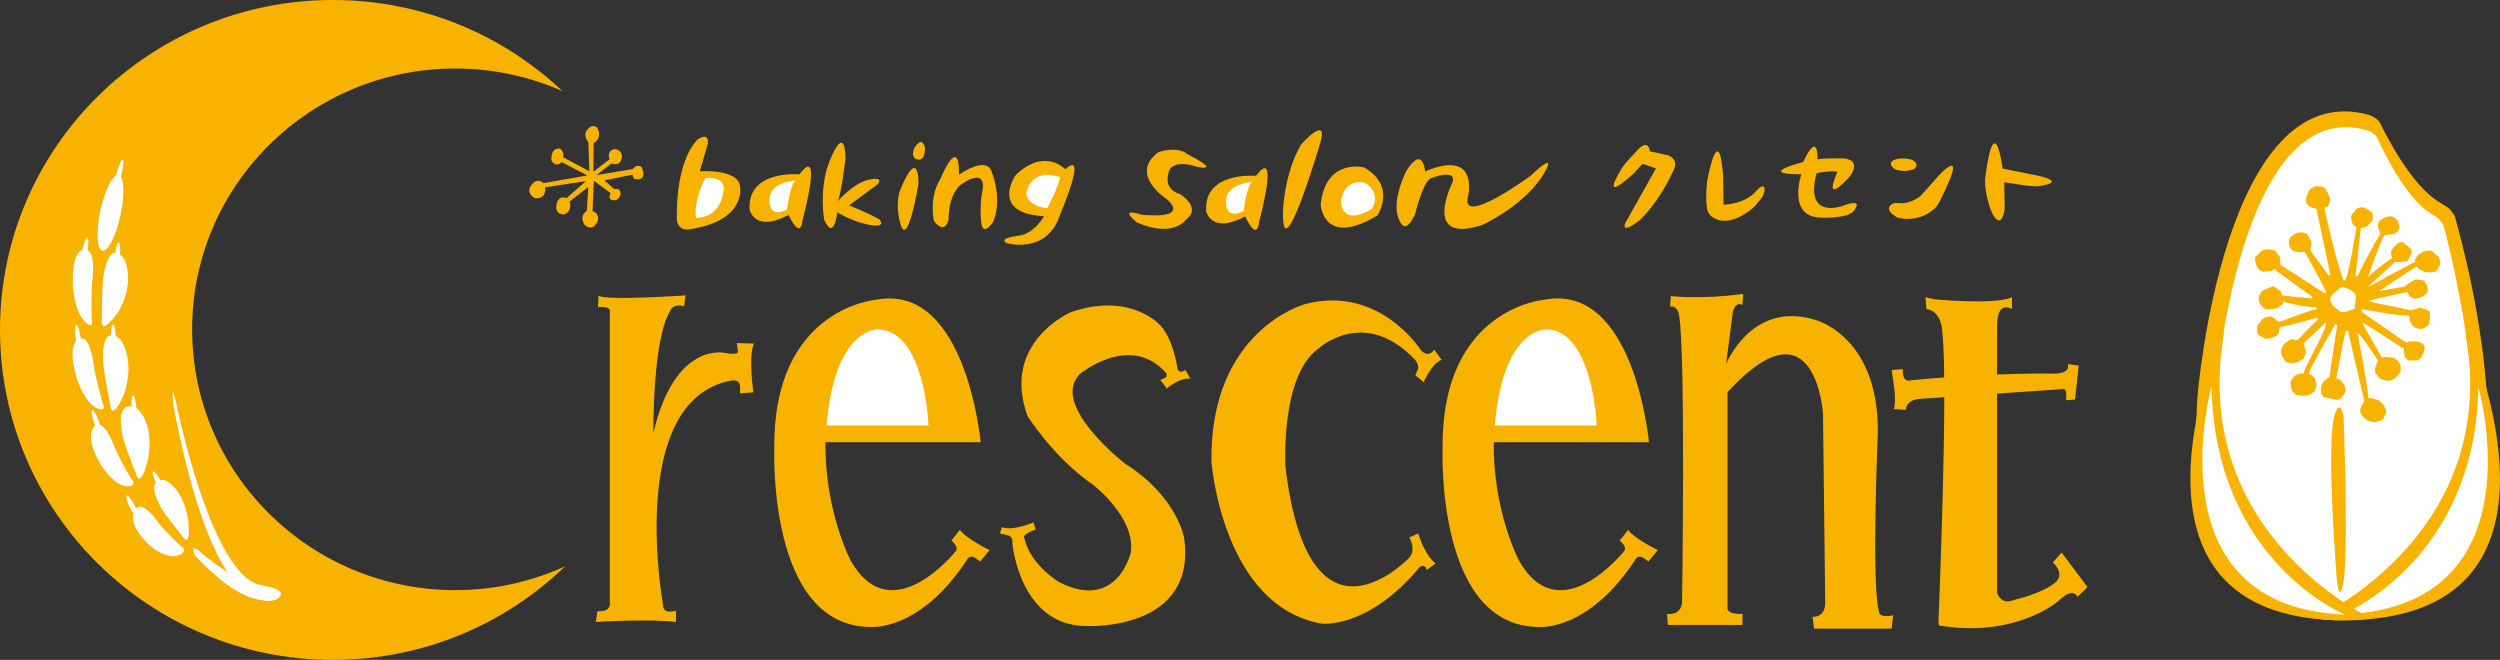 <svg width="197" height="52" viewBox="0 0 197 52" fill="none" xmlns="http://www.w3.org/2000/svg">
<rect x="0" y="0" width="197" height="52" fill="#333333" stroke="none"/>
<g clip-path="url(#clip0_1_33)">
<path d="M173.171 31.163C173.171 31.163 175.207 5.932 186.656 9.044C186.886 9.105 187.418 9.417 187.544 9.673C188.146 10.917 190.074 14.649 192.218 15.931C192.383 16.029 192.923 16.346 193.06 16.504C193.238 16.718 193.417 16.965 193.436 17.04C193.497 17.254 193.568 17.51 193.652 17.813C195.284 23.843 200.47 46.334 187.587 48.487C187.587 48.487 171.68 52.992 173.166 31.167L173.171 31.163Z" fill="#F8B300"/>
<path d="M174.572 31.149C174.572 31.149 176.377 7.339 186.543 10.274C186.745 10.33 187.22 10.624 187.333 10.866C187.864 12.04 189.576 15.563 191.48 16.77C191.626 16.863 192.11 17.161 192.227 17.31C192.387 17.51 192.543 17.743 192.561 17.813C192.618 18.018 192.679 18.261 192.754 18.54C194.202 24.229 198.805 45.458 187.37 47.485C187.37 47.485 173.251 51.734 174.572 31.139V31.149Z" fill="white"/>
<path d="M190.935 27.915C190.996 27.775 191.071 27.486 191.052 27.486V27.319C191.052 27.291 191.019 27.216 190.991 27.193C190.944 27.151 190.873 27.081 190.831 27.025C190.817 27.006 190.732 26.979 190.695 26.969C190.634 26.96 190.568 26.946 190.521 26.927C190.483 26.913 190.399 26.899 190.361 26.904C190.323 26.904 190.286 26.904 190.286 26.895H190.201C190.201 26.895 190.069 26.909 189.966 26.909C189.919 26.909 189.844 26.918 189.811 26.932C189.754 26.955 189.66 26.983 189.604 26.983C189.604 27.011 186.115 24.602 186.106 24.57C186.092 24.532 186.12 24.397 186.12 24.369C186.43 24.397 188.814 24.877 189.863 24.877C189.863 25.366 189.994 25.469 190.154 25.716C190.173 25.744 190.281 25.818 190.323 25.832C190.488 25.879 190.704 25.949 190.911 25.902C190.93 25.902 191 25.856 191.038 25.832C191.113 25.79 191.33 25.665 191.334 25.641C191.344 25.613 191.372 25.567 191.405 25.529C191.428 25.497 191.489 25.04 191.489 24.705C191.489 24.644 191.414 24.504 191.377 24.486C191.156 24.378 190.812 24.206 190.544 24.281C190.544 24.309 190.149 24.421 189.947 24.448C189.947 24.421 186.557 23.773 186.646 23.726C186.914 23.586 189.646 23.013 189.689 23.013C189.759 23.13 189.825 23.242 189.896 23.358C189.91 23.381 189.985 23.437 190.013 23.442C190.098 23.461 190.258 23.53 190.276 23.535C190.399 23.549 191.207 23.395 191.301 22.929C191.33 22.929 191.301 22.776 191.301 22.762C191.301 22.65 191.245 22.426 191.217 22.426C191.142 22.314 191.113 22.291 191.076 22.179C191.071 22.165 191.029 22.128 190.986 22.105C190.963 22.091 190.836 22.067 190.789 22.063C190.667 22.049 190.54 22.035 190.417 22.021C190.394 22.021 190.314 22.026 190.281 22.044C190.234 22.067 190.173 22.105 190.121 22.133C190.079 22.156 190.004 22.198 189.985 22.216C189.947 22.249 189.895 22.286 189.848 22.31C189.816 22.328 189.736 22.38 189.712 22.398C189.679 22.426 189.642 22.454 189.604 22.473C189.566 22.491 189.515 22.561 189.515 22.589C189.345 22.589 187.451 22.953 187.498 22.92C187.559 22.878 190.366 21.014 190.45 20.986C190.751 21.499 191.405 21.499 191.889 21.424C191.922 21.42 192.002 21.364 192.021 21.331C192.068 21.247 192.176 21.061 192.199 21.024C192.214 21 192.242 20.945 192.246 20.921C192.256 20.875 192.27 20.823 192.289 20.786C192.303 20.758 192.308 20.628 192.293 20.59C192.279 20.544 192.237 20.39 192.209 20.292C192.195 20.246 192.091 20.162 192.058 20.138C191.964 20.073 191.692 19.854 191.616 19.784C191.588 19.761 191.471 19.738 191.424 19.747C191.297 19.766 191.17 19.784 191.047 19.803C191.019 19.803 190.939 19.845 190.897 19.873C190.826 19.919 190.723 19.975 190.643 20.017C190.587 20.045 190.526 20.124 190.502 20.162C190.479 20.199 190.441 20.236 190.413 20.269C190.375 20.306 190.314 20.404 190.309 20.465C190.309 20.516 190.309 20.562 190.29 20.572V20.656C190.149 20.684 187.145 22.314 187.145 22.342C187.126 22.342 186.642 22.622 186.618 22.613C186.529 22.575 188.518 20.921 188.673 20.656C189.026 20.656 189.359 20.632 189.637 20.595C189.656 20.595 189.712 20.562 189.736 20.525C189.806 20.404 189.928 20.152 189.952 20.152C189.975 20.12 190.022 20.017 190.051 19.905C190.06 19.854 189.99 19.616 189.928 19.57C189.787 19.458 189.543 19.248 189.421 19.132C189.388 19.099 189.247 19.071 189.204 19.076C188.847 19.132 188.584 19.542 188.504 19.649C188.349 19.817 188.433 20.152 188.504 20.325C188.4 20.381 186.886 21.471 186.717 21.76H186.632C186.661 21.536 187.709 18.81 187.737 18.81C187.798 18.643 187.845 18.568 187.902 18.549C188.034 18.498 188.729 18.447 188.758 18.391C188.95 18.209 189.091 18.121 189.082 17.916C189.082 17.841 188.955 17.38 188.927 17.38C188.833 17.24 188.715 17.208 188.617 17.086C188.607 17.072 188.433 17.049 188.391 17.049C187.921 17.072 187.888 17.18 187.568 17.338C187.54 17.352 187.469 17.431 187.465 17.454C187.418 17.604 187.338 17.757 187.399 17.972C187.427 17.972 187.54 18.307 187.568 18.48C187.512 18.508 187.032 19.323 186.971 19.491C186.914 19.519 185.866 21.513 185.781 21.765H185.612C185.753 20.502 185.894 19.234 186.035 17.972C186.148 17.948 186.261 17.925 186.369 17.907C186.397 17.902 186.487 17.851 186.529 17.818C186.604 17.753 186.726 17.655 186.797 17.552C186.816 17.552 186.867 17.464 186.915 17.417C186.933 17.399 186.966 17.338 186.966 17.31V16.877C186.966 16.849 186.938 16.774 186.9 16.742C186.736 16.597 186.284 16.22 185.861 16.373C185.636 16.457 185.485 16.732 185.321 16.909C185.302 16.928 185.269 17.04 185.269 17.077C185.283 17.347 185.316 17.534 185.433 17.725C185.518 17.781 185.603 17.837 185.687 17.892C185.659 18.116 185.048 21.779 184.836 22.026C184.738 22.119 184.836 22.063 184.667 22.109C184.592 21.946 184.07 20.255 184.07 20.171C184.042 20.171 183.388 17.445 183.388 17.389C183.36 17.389 183.158 16.457 183.181 16.406C183.238 16.285 183.327 16.406 183.473 16.21C183.553 16.108 183.501 16.043 183.571 15.945C183.59 15.921 183.637 15.8 183.628 15.763C183.618 15.721 183.609 15.679 183.595 15.637C183.52 15.376 183.365 15.073 183.28 14.906C183.242 14.836 183.162 14.775 183.129 14.766C183.05 14.747 182.96 14.715 182.96 14.691C182.861 14.705 182.608 14.664 182.448 14.678C182.419 14.678 182.325 14.738 182.283 14.761C182.231 14.794 182.166 14.822 182.109 14.841C182.076 14.854 182.006 14.915 181.996 14.943C181.883 15.213 181.592 15.609 181.771 16.038C181.804 16.057 181.86 16.127 181.898 16.187C181.921 16.229 181.982 16.299 182.01 16.304C182.189 16.346 182.509 16.457 182.537 16.457C182.565 16.653 183.642 21.653 183.642 21.681H183.473C183.379 21.485 182.039 19.789 182.053 19.691C182.081 19.486 182.208 19.281 182.114 18.983C182.015 18.815 181.921 18.647 181.822 18.48C181.804 18.452 181.728 18.382 181.705 18.377C181.554 18.34 181.347 18.284 181.347 18.307C180.816 18.307 180.163 18.713 180.412 19.402C180.44 19.402 180.496 19.514 180.496 19.57C180.511 19.593 180.619 19.659 180.666 19.738C181.042 19.891 181.169 19.91 181.601 19.822C181.827 20.185 183.303 22.939 183.303 23.023C183.275 23.023 183.219 23.078 183.219 23.107C183.026 23.055 180.214 21.168 180.158 21.168C180.158 21.145 179.909 20.991 179.786 20.935C179.763 20.921 179.725 20.879 179.716 20.847C179.702 20.8 179.688 20.749 179.683 20.726C179.674 20.614 179.739 20.479 179.645 20.241C179.565 20.05 179.406 20.027 179.326 19.803C179.316 19.784 179.236 19.719 179.203 19.714C178.799 19.635 178.334 19.593 178.127 19.863C178.103 19.891 177.873 20.12 177.821 20.157C177.802 20.171 177.788 20.18 177.779 20.185C177.755 20.199 177.694 20.283 177.694 20.311C177.708 20.721 177.807 21.075 178.033 21.252C178.122 21.317 178.197 21.345 178.244 21.378C178.263 21.392 178.324 21.415 178.343 21.415C178.55 21.392 178.752 21.369 178.959 21.35C178.992 21.35 179.067 21.308 179.081 21.289C179.105 21.266 179.138 21.238 179.18 21.215C179.227 21.187 179.424 21.336 179.481 21.42C179.537 21.42 182.062 23.33 182.203 23.358V23.526C181.949 23.498 181.691 23.47 181.437 23.442C181.319 23.461 180.332 23.33 179.819 23.274C179.796 23.176 179.772 23.083 179.749 22.985C179.749 22.967 179.678 22.92 179.641 22.901C179.509 22.832 179.344 22.673 179.227 22.599C179.227 22.571 179.123 22.557 179.067 22.58C178.813 22.683 178.564 22.79 178.31 22.892C178.277 22.906 178.183 22.999 178.169 23.037C178.122 23.148 178.056 23.274 178.033 23.274C177.84 23.801 178.287 24.253 178.545 24.369H178.884C178.884 24.397 179.312 24.313 179.312 24.285C179.396 24.285 179.565 24.229 179.565 24.201C179.669 24.127 179.768 24.048 179.871 23.973C179.885 23.964 179.904 23.908 179.904 23.889V23.764C179.904 23.764 181.423 24.22 182.542 24.201V24.369C182.062 24.397 179.669 25.371 179.641 25.362C179.467 25.315 179.344 25.217 179.279 25.138C179.246 25.096 179.166 25.031 179.128 25.012C179.076 24.989 179.02 24.961 178.964 24.947C178.898 24.928 178.686 24.97 178.639 24.98C178.235 25.064 178.16 25.357 177.91 25.595C177.896 25.609 177.868 25.665 177.868 25.678V26.224C177.868 26.224 177.887 26.275 177.91 26.312C177.929 26.349 177.976 26.401 178.004 26.415C178.131 26.48 178.442 26.666 178.465 26.671C178.78 26.746 179.086 26.582 179.307 26.503C179.34 26.489 179.41 26.433 179.429 26.41C179.448 26.387 179.471 26.363 179.495 26.345C179.523 26.326 179.575 26.233 179.58 26.2C179.598 25.991 179.608 25.991 179.636 25.823C179.636 25.795 179.744 25.73 179.81 25.739C179.984 25.762 182.579 25.045 182.593 25.035C182.645 25.003 182.631 25.185 182.631 25.213C182.377 25.352 181.07 26.811 181.056 26.806C180.901 26.783 180.746 26.764 180.59 26.741C180.562 26.741 180.463 26.759 180.445 26.773C180.29 26.881 180.139 26.988 179.984 27.1C179.965 27.114 179.848 27.328 179.786 27.459C179.758 27.51 179.744 27.589 179.744 27.608C179.763 28.12 179.885 28.12 180.054 28.451C180.064 28.47 180.134 28.512 180.158 28.521C180.402 28.581 180.562 28.656 180.684 28.623C180.713 28.614 180.929 28.567 180.962 28.558C181.221 28.502 181.3 28.372 181.526 28.246C181.587 28.092 181.719 27.883 181.695 27.654C181.667 27.598 181.554 27.062 181.526 27.062C181.554 26.979 183.172 25.543 183.228 25.459C183.256 25.459 183.308 25.483 183.308 25.497C183.233 25.977 182.321 27.733 182.293 27.733C182.236 27.901 182.067 28.241 182.039 28.241C182.039 28.297 181.597 29.071 181.531 29.42C181.235 29.429 181.117 29.485 180.957 29.537C180.929 29.546 180.84 29.588 180.811 29.625C180.736 29.714 180.614 29.872 180.553 29.965C180.529 30.003 180.511 30.086 180.511 30.11C180.511 30.422 180.525 30.697 180.684 30.851C180.722 30.907 180.76 30.962 180.797 31.018C180.816 31.046 180.938 31.121 180.99 31.13C181.362 31.195 181.902 31.256 182.133 31.018C182.198 30.976 182.264 30.934 182.33 30.888C182.349 30.874 182.401 30.79 182.415 30.757C182.438 30.669 182.481 30.571 182.509 30.501C182.532 30.454 182.537 30.338 182.528 30.291C182.485 30.128 182.443 29.961 182.401 29.797C182.401 29.779 182.349 29.737 182.33 29.723C182.307 29.704 182.278 29.681 182.255 29.658C182.231 29.63 182.156 29.56 182.128 29.551C182.072 29.532 182.015 29.513 181.959 29.495C181.959 29.453 181.968 29.406 181.973 29.364C182.043 28.987 183.454 26.578 183.529 26.41C183.553 26.359 183.609 26.261 183.633 26.228C183.651 26.2 183.675 26.159 183.694 26.121C183.722 26.061 183.816 25.888 183.854 25.832C183.929 25.73 183.999 25.59 183.999 25.534C184.028 25.534 184.14 25.618 184.169 25.618V25.702C184.14 25.702 183.562 29.639 183.571 29.662C183.595 29.662 183.332 29.881 183.134 30.03C183.106 30.049 183.054 30.124 183.045 30.147C183.035 30.17 183.026 30.194 183.017 30.212C183.003 30.24 182.97 30.301 182.965 30.324C182.956 30.357 182.946 30.394 182.937 30.427C182.918 30.473 182.89 30.576 182.89 30.613V30.939C182.89 30.967 182.932 31.056 182.965 31.102C182.984 31.125 182.998 31.153 183.017 31.181C183.035 31.214 183.106 31.279 183.144 31.289C183.256 31.312 183.76 31.433 184.07 31.498C184.103 31.503 184.216 31.508 184.263 31.489C184.338 31.461 184.427 31.419 184.451 31.396C184.54 31.298 184.615 31.172 184.705 31.084C184.723 31.065 184.775 30.976 184.78 30.953C184.789 30.907 184.803 30.86 184.817 30.818C184.836 30.757 184.832 30.66 184.817 30.613C184.803 30.576 184.794 30.524 184.785 30.478C184.775 30.431 184.723 30.315 184.7 30.287C184.62 30.203 184.531 30.091 184.479 30.017C184.451 29.975 184.352 29.923 184.305 29.909C184.239 29.891 184.093 29.811 184.098 29.788C184.197 29.238 184.789 26.159 184.855 26.051H185.024C185.053 26.303 186.327 31.615 186.299 31.615C186.299 31.652 186.247 31.741 186.195 31.801C186.172 31.834 186.115 31.913 186.106 31.946C186.078 32.034 186.04 32.146 186.002 32.216C185.984 32.262 185.965 32.383 185.979 32.425C186.115 32.905 186.736 33.418 187.399 33.218C187.399 33.194 187.559 33.129 187.695 33.083C187.742 33.069 187.831 32.985 187.841 32.952C187.911 32.719 188.109 32.542 187.991 32.206C187.968 32.206 187.892 32.062 187.845 31.946C187.836 31.918 187.794 31.857 187.77 31.838C187.695 31.782 187.568 31.666 187.521 31.605C187.502 31.578 187.389 31.517 187.352 31.512C187.032 31.452 187.107 31.377 186.628 31.363C186.609 30.538 185.777 26.335 185.777 26.224C186.106 26.415 187.366 28.414 187.394 28.414C187.375 28.474 187.333 28.577 187.295 28.651C187.267 28.707 187.22 28.805 187.211 28.838C187.201 28.875 187.192 28.917 187.178 28.95C187.164 28.982 187.126 29.089 187.131 29.136C187.131 29.183 187.145 29.229 187.145 29.271C187.145 29.294 187.173 29.383 187.187 29.401C187.314 29.551 187.436 29.695 187.559 29.844C187.719 29.947 188.156 29.984 188.156 30.012C188.72 29.961 188.814 29.686 189.087 29.42C189.115 29.392 189.176 29.248 189.176 29.206C189.176 29.019 189.181 28.838 189.139 28.693C189.124 28.651 189.026 28.535 188.965 28.479C188.913 28.428 188.852 28.362 188.8 28.306C188.781 28.283 188.706 28.232 188.687 28.223C188.565 28.185 188.25 28.143 188.043 28.125C187.996 28.125 187.892 28.125 187.869 28.134C187.841 28.143 187.775 28.176 187.723 28.199C187.681 28.218 186.219 25.539 186.19 25.539V25.455C186.421 25.511 189.336 27.449 189.421 27.477C189.439 27.668 189.458 27.855 189.477 28.046C189.477 28.064 189.496 28.134 189.515 28.157C189.571 28.232 189.689 28.358 189.717 28.372C189.745 28.386 189.82 28.404 189.848 28.404H190.399C190.441 28.404 190.563 28.372 190.601 28.348C190.671 28.306 190.775 28.232 190.841 28.059C190.85 28.036 190.897 27.952 190.921 27.906L190.935 27.915Z" fill="#F8B300"/>
<path d="M184.657 22.627C184.62 22.617 184.493 22.627 184.451 22.65C184.408 22.678 184.357 22.71 184.324 22.743C184.121 22.925 183.788 23.19 183.647 23.428C183.595 23.517 183.623 23.703 183.647 23.745C183.698 23.838 183.778 24.001 183.844 24.113C183.877 24.164 184.244 24.388 184.314 24.472C184.333 24.495 184.404 24.555 184.432 24.565C184.747 24.658 185.236 24.458 185.471 24.355C185.504 24.341 185.56 24.225 185.565 24.178C185.593 23.913 185.621 23.647 185.645 23.377C185.645 23.335 185.612 23.209 185.593 23.19C185.504 23.097 185.466 23.009 185.33 22.925C185.212 22.804 184.916 22.687 184.653 22.631L184.657 22.627Z" fill="white"/>
<path d="M183.919 32.863C183.919 32.863 184.319 31.195 184.672 32.798C184.672 32.798 185.128 44.731 184.578 46.25C184.578 46.25 184.333 47.471 184.136 45.612C184.136 45.612 183.317 35.454 183.919 32.863Z" fill="#F8B300"/>
<path d="M182.767 48.766C182.617 48.734 182.513 48.692 182.589 48.654C184.596 47.662 196.817 40.985 194.315 26.457C194.282 26.266 194.442 26.219 194.536 26.457C196.328 30.92 202.591 49.297 183.966 48.873C183.91 48.873 182.969 48.818 182.767 48.771V48.766Z" fill="#F8B300"/>
<path d="M195.298 30.51C195.298 30.51 200.254 47.853 184.568 48.422C184.568 48.422 195.053 44.237 195.298 30.51Z" fill="white"/>
<path d="M186.581 48.78C186.675 48.762 186.75 48.743 186.764 48.724C186.778 48.706 186.769 48.687 186.731 48.668C184.85 47.722 172.776 41.032 175.23 26.387C175.263 26.191 175.099 26.154 175.005 26.396C173.232 30.93 167.091 49.489 185.64 48.864C185.701 48.864 186.515 48.794 186.581 48.785V48.78Z" fill="#F8B300"/>
<path d="M174.271 30.45C174.271 30.45 169.423 47.848 184.77 48.426C184.77 48.426 174.511 44.228 174.271 30.45Z" fill="white"/>
<path d="M149.671 12.492C149.671 12.492 148.462 12.632 149.285 13.322C149.285 13.322 150.009 13.657 150.846 13.312C150.846 13.312 151.284 12.995 150.762 12.641C150.762 12.641 150.428 12.446 149.671 12.492Z" fill="#F8B300"/>
<path d="M46.361 11.201C46.361 11.201 45.721 10.502 46.553 9.981C46.553 9.981 47.193 9.692 47.207 10.6C47.207 10.6 47.226 11.048 46.775 11.281L46.76 13.531L48.039 12.543C48.039 12.543 47.767 11.98 48.359 11.747C48.359 11.747 48.998 11.709 49.013 12.366C49.013 12.366 48.98 13.145 48.185 12.888L46.991 13.802L49.878 13.317C49.878 13.317 50.165 12.851 50.564 13.182C50.564 13.182 51.124 14.286 50.023 14.114C50.023 14.114 49.864 14.058 49.849 13.764L47.63 14.211L48.411 14.91C48.411 14.91 48.89 14.715 48.904 15.316C48.904 15.316 48.745 15.996 48.124 15.721C48.124 15.721 47.917 15.549 48.11 15.218L46.803 14.249L46.69 16.634C46.69 16.634 47.217 16.751 47.122 17.333C47.122 17.333 46.85 18.345 46.083 17.743C46.083 17.743 45.571 17.063 46.243 16.616L46.356 14.733L44.889 15.88C44.889 15.88 45.143 16.676 44.456 16.891C44.456 16.891 43.676 16.988 43.864 16.057C43.864 16.057 43.991 15.358 44.645 15.609L46.177 14.272L42.971 14.757C42.971 14.757 43.098 15.745 42.124 15.609C42.124 15.609 41.231 15.125 42.059 14.389C42.059 14.389 42.345 14.039 42.839 14.426L46.285 13.825L44.259 12.776C44.259 12.776 43.826 13.261 43.46 12.66C43.46 12.66 43.314 11.709 44.08 11.691C44.08 11.691 44.541 11.942 44.367 12.39L46.441 13.494L46.361 11.201Z" fill="#F8B300"/>
<path d="M53.343 17.422C53.343 17.422 53.094 12.911 54.989 10.978C54.989 10.978 55.887 10.335 55.774 11.341L55.144 13.498C55.144 13.498 58.163 13.275 58.318 14.687C58.318 14.687 58.882 17.468 54.175 18.088C54.175 18.088 53.545 18.191 53.343 17.422Z" fill="#F8B300"/>
<path d="M55.586 14.034C55.586 14.034 57.147 13.848 57.02 14.938C57.02 14.938 56.963 17.119 54.843 17.175C54.843 17.175 54.589 15.917 55.586 14.03V14.034Z" fill="white"/>
<path d="M62.996 13.736C62.996 13.736 58.849 13.354 59.07 16.537C59.07 16.537 59.479 18.368 62.14 16.937C62.14 16.937 63.076 19.053 63.259 17.277C63.259 17.277 64.886 11.253 62.996 13.732V13.736Z" fill="#F8B300"/>
<path d="M62.709 14.221C62.709 14.221 60.612 14.323 60.636 15.73C60.636 15.73 60.471 17.264 62.018 16.513C62.018 16.513 62.263 14.459 62.709 14.216V14.221Z" fill="white"/>
<path d="M98.97 13.857C98.97 13.857 94.823 13.475 95.049 16.658C95.049 16.658 95.458 18.489 98.119 17.058C98.119 17.058 99.055 19.174 99.238 17.399C99.238 17.399 100.865 11.374 98.975 13.853L98.97 13.857Z" fill="#F8B300"/>
<path d="M98.688 14.337C98.688 14.337 96.596 14.44 96.614 15.847C96.614 15.847 96.45 17.38 97.997 16.634C97.997 16.634 98.241 14.58 98.688 14.337Z" fill="white"/>
<path d="M65.29 12.912C65.29 12.912 66.532 9.468 66.63 12.488C66.63 12.488 66.287 15.306 66.019 15.852C66.019 15.852 67.322 14.342 68.558 14.142C68.558 14.142 69.715 13.881 69.127 14.547C69.127 14.547 67.256 15.935 66.913 16.178C66.913 16.178 68.662 16.9 69.292 17.287C69.292 17.287 69.818 17.832 68.906 17.771C68.906 17.771 67.566 17.692 65.977 16.723C65.977 16.723 65.733 19.081 64.943 17.305C64.943 17.305 64.534 15.008 65.286 12.916L65.29 12.912Z" fill="#F8B300"/>
<path d="M70.862 15.167C70.862 15.167 72.287 11.36 72.386 14.44C72.386 14.44 71.469 19.999 70.9 17.422C70.9 17.422 70.576 16.336 70.862 15.167Z" fill="#F8B300"/>
<path d="M72.052 11.663C72.052 11.663 72.639 10.638 72.884 11.621C72.884 11.621 72.964 12.79 72.212 12.548C72.212 12.548 71.742 12.385 72.047 11.663H72.052Z" fill="#F8B300"/>
<path d="M74.092 14.118C74.092 14.118 75.597 10.433 75.573 13.774C75.573 13.774 77.849 12.101 78.197 13.694C78.197 13.694 79.011 15.688 78.258 17.501C78.258 17.501 77.506 18.61 77.341 17.664C77.341 17.664 77.139 16.373 77.421 15.004C77.421 15.004 77.849 13.07 75.672 14.58C75.672 14.58 74.718 15.367 74.755 17.277C74.755 17.277 74.492 18.587 73.599 17.417C73.599 17.417 73.171 15.623 74.088 14.114L74.092 14.118Z" fill="#F8B300"/>
<path d="M83.567 13.051C83.567 13.051 82.043 11.844 80.031 13.797C80.031 13.797 77.939 16.797 82.269 17.04C82.269 17.04 81.456 18.47 80.257 18.573C80.257 18.573 78.649 18.736 79.302 19.155C79.302 19.155 82.514 20.12 83.553 16.877C83.553 16.877 85.767 11.7 83.957 13.331L83.572 13.046L83.567 13.051Z" fill="#F8B300"/>
<path d="M83.543 13.979C83.543 13.979 81.409 13.051 80.859 15.209C80.859 15.209 80.816 16.173 82.523 16.415C82.523 16.415 83.355 14.845 83.539 13.979H83.543Z" fill="white"/>
<path d="M93.403 12.063C93.403 12.063 96.394 13.531 94.339 13.149C94.339 13.149 92.246 12.385 92.063 13.713C92.063 13.713 91.659 14.901 92.999 15.302C92.999 15.302 94.724 16.369 93.464 17.296C93.464 17.296 92.51 18.787 89.604 17.538C89.604 17.538 88.019 16.308 89.928 16.914C89.928 16.914 93.751 17.375 91.983 15.726C91.983 15.726 88.894 13.774 91.273 11.998C91.273 11.998 92.472 11.532 93.408 12.017" fill="#F8B300"/>
<path d="M102.53 11.379C102.53 11.379 104.805 8.839 103.992 11.416C103.992 11.416 100.945 21.69 101.105 16.574C101.105 16.574 101.185 13.676 102.53 11.379Z" fill="#F8B300"/>
<path d="M107.485 13.191C107.485 13.191 104.439 12.427 104.072 16.131C104.072 16.131 104.274 19.556 108.543 16.975C108.543 16.975 110.09 14.677 107.485 13.191Z" fill="#F8B300"/>
<path d="M107.523 14.389C107.523 14.389 105.858 13.969 105.656 15.996C105.656 15.996 105.769 17.869 108.101 16.457C108.101 16.457 108.943 15.204 107.523 14.389Z" fill="white"/>
<path d="M112.295 13.513C112.295 13.513 112.14 11.402 110.833 13.438C110.833 13.438 109.846 15.325 110.085 16.77C110.085 16.77 110.518 19.067 111.505 16.881C111.505 16.881 112.173 14.142 112.808 14.03C112.808 14.03 114.9 13.214 114.425 14.435C114.425 14.435 112.018 19.286 116.79 17.729C116.79 17.729 119.79 16.397 121.445 14.025C121.445 14.025 123.143 11.472 120.575 13.876C120.575 13.876 115.013 17.948 115.685 15.47C115.685 15.47 116.593 11.691 112.295 13.508V13.513Z" fill="#F8B300"/>
<path d="M112.192 30.11C112.192 30.11 112.859 28.558 113.602 28.362L113.015 27.547C113.015 27.547 112.624 28.246 111.994 27.626C111.994 27.626 108.703 22.384 102.788 23.978C102.788 23.978 95.303 26.037 95.463 36.405C95.463 36.405 96.323 47.741 104.119 49.139C104.119 49.139 107.683 49.605 111.722 44.866C111.722 44.866 112.037 44.363 112.347 44.713L112.427 44.908L113.132 44.405C113.132 44.405 112.347 43.902 111.759 42.038L111.054 42.35C111.054 42.35 111.604 43.245 111.092 43.902C111.092 43.902 103.178 52.368 101.298 36.833C101.298 36.833 100.865 29.648 103.884 27.477C103.884 27.477 107.49 24.099 111.524 28.372C111.524 28.372 111.914 28.838 111.679 29.224L111.524 29.574L112.192 30.119V30.11Z" fill="#F8B300"/>
<path d="M47.165 23.311L47.122 24.206C47.122 24.206 48.011 24.09 48.053 24.476V47.578C48.053 47.578 48.138 48.24 47.08 48.161L46.953 49.013C46.953 49.013 51.19 48.743 53.268 49.013V48.119C53.268 48.119 52.252 48.468 52.252 47.69C52.252 47.69 49.285 31.535 57.636 29.984C57.636 29.984 58.313 29.867 58.313 30.45V30.995L59.371 30.916C59.371 30.916 58.948 28.083 59.413 27.072L58.059 27.034L58.144 27.617C58.144 27.617 58.398 28.046 57.128 27.812C57.128 27.812 53.188 26.843 51.49 34.103C51.49 34.103 51.406 26.801 52.802 24.514C52.802 24.514 52.971 23.894 53.903 24.127L54.029 23.274C54.029 23.274 47.969 23.703 47.165 23.311Z" fill="#F8B300"/>
<path d="M77.986 43.347C77.986 43.347 76.185 42.495 75.635 41.754L74.967 42.606C74.967 42.606 75.517 42.993 75.357 43.385C75.357 43.385 70.265 49.829 67.049 44.2C67.049 44.2 64.971 40.277 65.051 34.844H77.276C77.276 34.844 76.138 22.226 69.01 23.624C69.01 23.624 60.861 24.285 61.016 35.389C61.016 35.389 60.466 49.484 68.695 49.405C68.695 49.405 72.536 49.717 76.218 44.084C76.218 44.084 76.415 43.617 76.961 44.046L77.233 44.242L77.976 43.347H77.986Z" fill="#F8B300"/>
<path d="M65.135 33.525H73.166C73.166 33.525 72.893 25.953 69.132 25.953C69.132 25.953 65.761 25.874 65.135 33.525Z" fill="white"/>
<path d="M130.647 43.347C130.647 43.347 128.846 42.495 128.296 41.754L127.628 42.606C127.628 42.606 128.178 42.993 128.019 43.385C128.019 43.385 122.926 49.829 119.71 44.2C119.71 44.2 117.632 40.277 117.712 34.844H129.937C129.937 34.844 128.799 22.226 121.671 23.624C121.671 23.624 113.523 24.285 113.678 35.389C113.678 35.389 113.128 49.484 121.356 49.405C121.356 49.405 125.197 49.717 128.879 44.084C128.879 44.084 129.077 43.617 129.622 44.046L129.895 44.242L130.638 43.347H130.647Z" fill="#F8B300"/>
<path d="M117.792 33.525H125.823C125.823 33.525 125.55 25.953 121.789 25.953C121.789 25.953 118.417 25.874 117.792 33.525Z" fill="white"/>
<path d="M131.662 23.33C131.662 23.33 134.013 23.619 137.361 23.158L137.305 24.029C137.305 24.029 136.778 23.68 136.543 24.611L136.016 28.689C136.016 28.689 138.015 23.68 143.008 25.194C143.008 25.194 148.415 26.531 147.945 34.918C147.945 34.918 147.475 46.101 148.063 48.198C148.063 48.198 148.006 48.72 149.177 48.487L149.059 49.535H142.947L142.829 48.603C142.829 48.603 143.826 48.72 143.826 47.499L143.652 32.589C143.652 32.589 143.064 23.33 136.129 30.902V47.792C136.129 47.792 135.894 48.431 137.305 48.375V49.246H131.427L131.371 48.375C131.371 48.375 132.429 48.547 132.546 47.504C132.546 47.504 132.838 27.934 132.311 24.849C132.311 24.849 132.255 24.094 131.606 24.15L131.662 23.335V23.33Z" fill="#F8B300"/>
<path d="M152.746 49.055C152.746 49.055 153.531 30.571 153.061 26.224C153.061 26.224 153.061 24.514 151.805 24.36L151.725 23.428L152.431 23.582C152.431 23.582 157.133 24.048 158.543 23.428V24.36C158.543 24.36 157.368 23.582 157.368 25.678V46.725C157.368 46.725 157.683 47.737 158.698 47.271C158.698 47.271 160.894 46.805 161.99 45.873C161.99 45.873 162.775 45.253 161.754 44.321L162.46 43.543L164.496 46.26L163.71 47.038C163.71 47.038 163.395 46.185 162.22 47.35C162.22 47.35 158.849 50.299 152.816 49.293" fill="#F8B300"/>
<path d="M149.177 29.97C149.177 29.97 149.469 31.54 149.233 32.239L150.174 32.295C150.174 32.295 150.174 31.48 151.349 31.424L162.455 30.669C162.455 30.669 162.925 30.38 162.808 31.54L163.513 31.484L163.805 28.805L162.925 28.689C162.925 28.689 163.278 29.387 161.929 29.443C161.929 29.443 157.17 29.327 150.588 29.965C150.588 29.965 149.882 30.254 149.943 29.094L149.064 29.15L149.182 29.965L149.177 29.97Z" fill="#F8B300"/>
<path d="M35.88 46.502C24.426 46.502 15.14 37.299 15.14 25.949C15.14 14.598 24.426 5.4 35.88 5.4C38.889 5.4 41.748 6.039 44.33 7.185C39.623 2.735 33.252 0 26.237 0C11.745 0 0 11.639 0 26C0 40.361 11.745 52 26.237 52C33.35 52 39.801 49.19 44.527 44.629C41.894 45.826 38.969 46.502 35.88 46.502Z" fill="#F8B300"/>
<path d="M13.932 31.988C13.932 31.988 16.537 44.755 20.265 46.031C20.383 46.073 21.149 46.236 21.586 46.343C21.741 46.381 22.024 46.553 22.071 46.632C22.122 46.712 22.151 46.791 22.151 46.819C22.146 46.875 22.127 46.926 22.099 46.963C22.099 46.963 22.014 47.084 21.864 47.196C21.798 47.247 21.389 47.364 21.201 47.359C21.069 47.359 20.933 47.345 20.829 47.327C20.665 47.299 20.477 47.266 20.312 47.233C20.082 47.191 19.612 46.977 19.48 46.879C17.919 45.7 15.615 42.201 13.697 32.123C13.697 32.123 13.386 29.453 13.936 31.983L13.932 31.988Z" fill="white"/>
<path d="M9.479 17.04C9.112 18.684 8.468 19.896 8.04 19.752C7.612 19.607 7.561 18.153 7.927 16.509C8.294 14.864 8.938 13.652 9.366 13.797C9.794 13.946 9.846 15.395 9.479 17.04Z" fill="white"/>
<path d="M7.227 25.217C7.227 25.217 7.152 22.887 7.293 21.942C7.293 21.942 7.565 19.961 6.855 19.7C6.855 19.7 5.652 19.192 5.732 22.408C5.732 22.408 5.83 24.835 6.931 25.548C6.931 25.548 7.368 25.8 7.227 25.217Z" fill="white"/>
<path d="M8.106 31.82C8.106 31.82 7.467 29.611 7.368 28.647C7.368 28.647 7.142 26.634 6.409 26.666C6.409 26.666 5.153 26.657 6.019 29.718C6.019 29.718 6.705 32.015 7.913 32.258C7.913 32.258 8.384 32.323 8.111 31.82H8.106Z" fill="white"/>
<path d="M10.377 37.793C10.377 37.793 9.267 35.915 8.948 35.026C8.948 35.026 8.266 33.171 7.593 33.502C7.593 33.502 6.423 34.005 7.937 36.614C7.937 36.614 9.112 38.557 10.297 38.296C10.297 38.296 10.753 38.166 10.377 37.788V37.793Z" fill="white"/>
<path d="M14.308 43.091C14.308 43.091 12.836 41.721 12.333 40.99C12.333 40.99 11.27 39.466 10.716 40.062C10.716 40.062 9.733 41.027 11.755 42.942C11.755 42.942 13.302 44.349 14.35 43.618C14.35 43.618 14.745 43.31 14.312 43.091H14.308Z" fill="white"/>
<path d="M8.177 21.606C8.177 21.606 8.558 18.759 9.813 20.446C9.813 20.446 10.73 22.296 9.244 24.7C9.244 24.7 7.829 26.685 8.026 25.003C8.026 25.003 8.026 22.226 8.177 21.606Z" fill="white"/>
<path d="M8.125 28.376C8.125 28.376 7.918 25.478 9.465 26.722C9.465 26.722 10.716 28.232 9.771 31.06C9.771 31.06 8.811 33.45 8.661 31.745C8.661 31.745 8.101 29.038 8.125 28.381V28.376Z" fill="white"/>
<path d="M9.63 34.182C9.63 34.182 8.985 31.48 10.716 32.109C10.716 32.109 12.187 33.101 11.675 36.153C11.675 36.153 11.078 38.795 10.673 37.215C10.673 37.215 9.705 34.82 9.63 34.182Z" fill="white"/>
<path d="M12.639 39.904C12.639 39.904 11.36 37.775 12.921 37.816C12.921 37.816 14.383 38.24 14.835 40.999C14.835 40.999 15.102 43.431 14.331 42.197C14.331 42.197 12.879 40.426 12.639 39.904Z" fill="white"/>
<path d="M9.498 14.062C9.291 14.841 9.042 15.432 8.934 15.381C8.826 15.33 8.905 14.659 9.112 13.881C9.319 13.103 9.573 12.511 9.677 12.562C9.785 12.613 9.705 13.284 9.498 14.062Z" fill="white"/>
<path d="M6.874 19.873C6.761 20.469 6.583 20.916 6.475 20.879C6.371 20.837 6.376 20.325 6.493 19.733C6.606 19.137 6.785 18.689 6.893 18.727C6.996 18.768 6.992 19.281 6.874 19.873Z" fill="white"/>
<path d="M9.441 20.236C9.502 19.626 9.46 19.113 9.357 19.09C9.249 19.067 9.112 19.542 9.051 20.152C8.99 20.763 9.032 21.275 9.14 21.299C9.249 21.322 9.385 20.847 9.446 20.236H9.441Z" fill="white"/>
<path d="M9.136 26.685C9.122 26.065 9.023 25.562 8.915 25.557C8.807 25.557 8.727 26.051 8.741 26.666C8.755 27.281 8.854 27.785 8.962 27.789C9.07 27.789 9.15 27.295 9.136 26.68V26.685Z" fill="white"/>
<path d="M10.758 32.253C10.716 31.638 10.594 31.139 10.485 31.149C10.377 31.153 10.325 31.657 10.368 32.276C10.41 32.891 10.532 33.385 10.64 33.381C10.749 33.381 10.8 32.873 10.758 32.253Z" fill="white"/>
<path d="M12.7 37.961C12.432 37.439 12.14 37.076 12.056 37.155C11.966 37.229 12.112 37.719 12.38 38.241C12.648 38.762 12.935 39.126 13.024 39.047C13.114 38.967 12.968 38.483 12.7 37.961Z" fill="white"/>
<path d="M6.366 26.676C6.451 27.286 6.437 27.799 6.329 27.817C6.221 27.836 6.066 27.356 5.976 26.745C5.892 26.135 5.906 25.623 6.014 25.604C6.122 25.585 6.277 26.065 6.366 26.676Z" fill="white"/>
<path d="M7.805 33.25C8.003 33.823 8.082 34.331 7.984 34.387C7.885 34.443 7.645 34.019 7.448 33.446C7.25 32.873 7.175 32.365 7.269 32.309C7.368 32.253 7.608 32.677 7.805 33.25Z" fill="white"/>
<path d="M10.631 39.857C10.904 40.379 11.049 40.864 10.965 40.943C10.875 41.022 10.584 40.663 10.311 40.142C10.039 39.62 9.893 39.135 9.977 39.056C10.067 38.977 10.358 39.335 10.631 39.857Z" fill="white"/>
<path d="M15.714 43.422C15.714 43.422 14.952 42.76 15.347 43.748C15.347 43.748 18.949 47.839 21.163 47.154C21.163 47.154 17.12 44.75 15.714 43.422Z" fill="white"/>
<path d="M91.899 30.641C91.899 30.641 92.942 29.742 93.798 29.84L93.413 29.15C93.413 29.15 92.834 29.578 92.764 28.912C92.764 28.912 92.449 26.708 91.424 25.627C91.424 25.627 89.096 22.976 84.385 24.598C84.385 24.598 78.837 26.979 80.981 32.808C80.981 32.808 83.031 36.065 86.101 38.18C86.101 38.18 89.529 40.789 89.101 43.562C89.101 43.562 88.034 48.161 83.515 45.901C83.515 45.901 81.211 44.573 80.732 42.439C80.732 42.439 80.468 42.266 81.122 41.922L81.606 41.721L81.446 41.167C81.446 41.167 79.824 41.87 78.945 41.539L78.794 42.033L79.453 42.196C79.453 42.196 79.721 42.276 79.768 42.532C79.772 42.565 79.777 42.606 79.772 42.648C79.749 42.998 80.435 49.465 85.786 49.33C85.786 49.33 94.362 49.689 93.305 42.373C93.305 42.373 92.783 39.145 88.645 36.526C88.645 36.526 82.683 31.913 85.095 29.471C85.095 29.471 88.433 26.704 91.156 28.721C91.156 28.721 91.532 28.982 91.894 29.397C91.894 29.397 92.03 29.681 91.79 29.779L91.424 29.947L91.894 30.524" fill="#F8B300"/>
<path d="M128.305 12.618C128.131 12.804 127.906 13.102 127.863 13.163C127.323 14.025 126.208 15.973 128.785 13.62L129.434 12.911L130.492 13.265L128.051 17.613C128.051 17.613 127.685 18.531 129.189 17.366C129.189 17.366 130.694 16.057 131.912 13.335C131.912 13.335 132.316 12.627 131.465 12.24L130.003 11.924C130.003 11.924 129.96 10.936 129.109 11.746C129.109 11.746 128.639 12.245 128.301 12.618H128.305Z" fill="#F8B300"/>
<path d="M134.517 16.467C134.451 16.103 134.408 15.442 134.517 14.291C134.517 14.291 135.41 9.342 135.777 13.759L135.819 16.127C135.819 16.127 136.67 16.127 137.493 15.726C137.672 15.642 137.846 15.535 138.01 15.409C138.128 15.32 138.241 15.218 138.344 15.101C138.386 15.055 138.56 14.864 138.673 14.785C138.861 14.659 139.101 14.58 139.04 15.046C139.03 15.134 138.913 15.474 138.833 15.577C138.631 15.847 138.264 16.285 138.128 16.397C137.31 17.068 135.96 17.874 134.865 17.058C134.789 17.003 134.568 16.765 134.517 16.457V16.467Z" fill="#F8B300"/>
<path d="M142.082 12.772C142.082 12.772 138.278 13.736 141.945 13.732C141.945 13.732 140.779 17.152 143.544 17.152C143.544 17.152 144.513 17.207 145.5 16.97C145.622 16.942 145.947 16.779 146.046 16.662C146.337 16.299 146.727 15.651 145.171 16.234C145.171 16.234 142.171 17.343 143.144 13.657C143.159 13.61 144.433 13.415 144.79 13.55C144.79 13.55 143.995 15.246 144.724 14.859C144.724 14.859 146.605 13.573 145.97 12.73C145.909 12.646 145.547 12.487 145.317 12.483C144.687 12.473 143.474 12.469 143.224 12.562C143.224 12.562 143.304 10.158 142.087 12.776L142.082 12.772Z" fill="#F8B300"/>
<path d="M151.269 15.493C151.269 15.493 150.461 16.136 149.563 15.996C149.497 15.987 149.233 15.996 149.102 16.071C148.829 16.243 148.556 16.597 149.525 17.152C149.525 17.152 151.152 17.636 152.468 16.42C152.53 16.36 152.713 16.127 152.802 15.949C153.319 14.952 154.909 11.747 152.939 13.657C152.84 13.755 151.378 15.441 151.269 15.488V15.493Z" fill="#F8B300"/>
<path d="M156.47 13.764C156.47 13.764 157.086 8.536 157.814 13.289L160.006 13.727C160.006 13.727 163.264 14.272 160.697 14.663C160.64 14.673 160.457 14.687 160.386 14.682C160.175 14.668 159.78 14.64 159.78 14.64L157.932 14.365L157.97 16.317C157.97 16.317 157.97 16.513 157.951 16.602C157.876 17.003 157.622 17.99 156.996 16.825C156.945 16.728 156.832 16.42 156.832 16.42C156.832 16.42 156.799 16.331 156.752 16.178C156.634 15.805 156.427 15.036 156.418 14.211" fill="#F8B300"/>
</g>
<defs>
<clipPath id="clip0_1_33">
<rect width="197" height="52" fill="white"/>
</clipPath>
</defs>
</svg>
